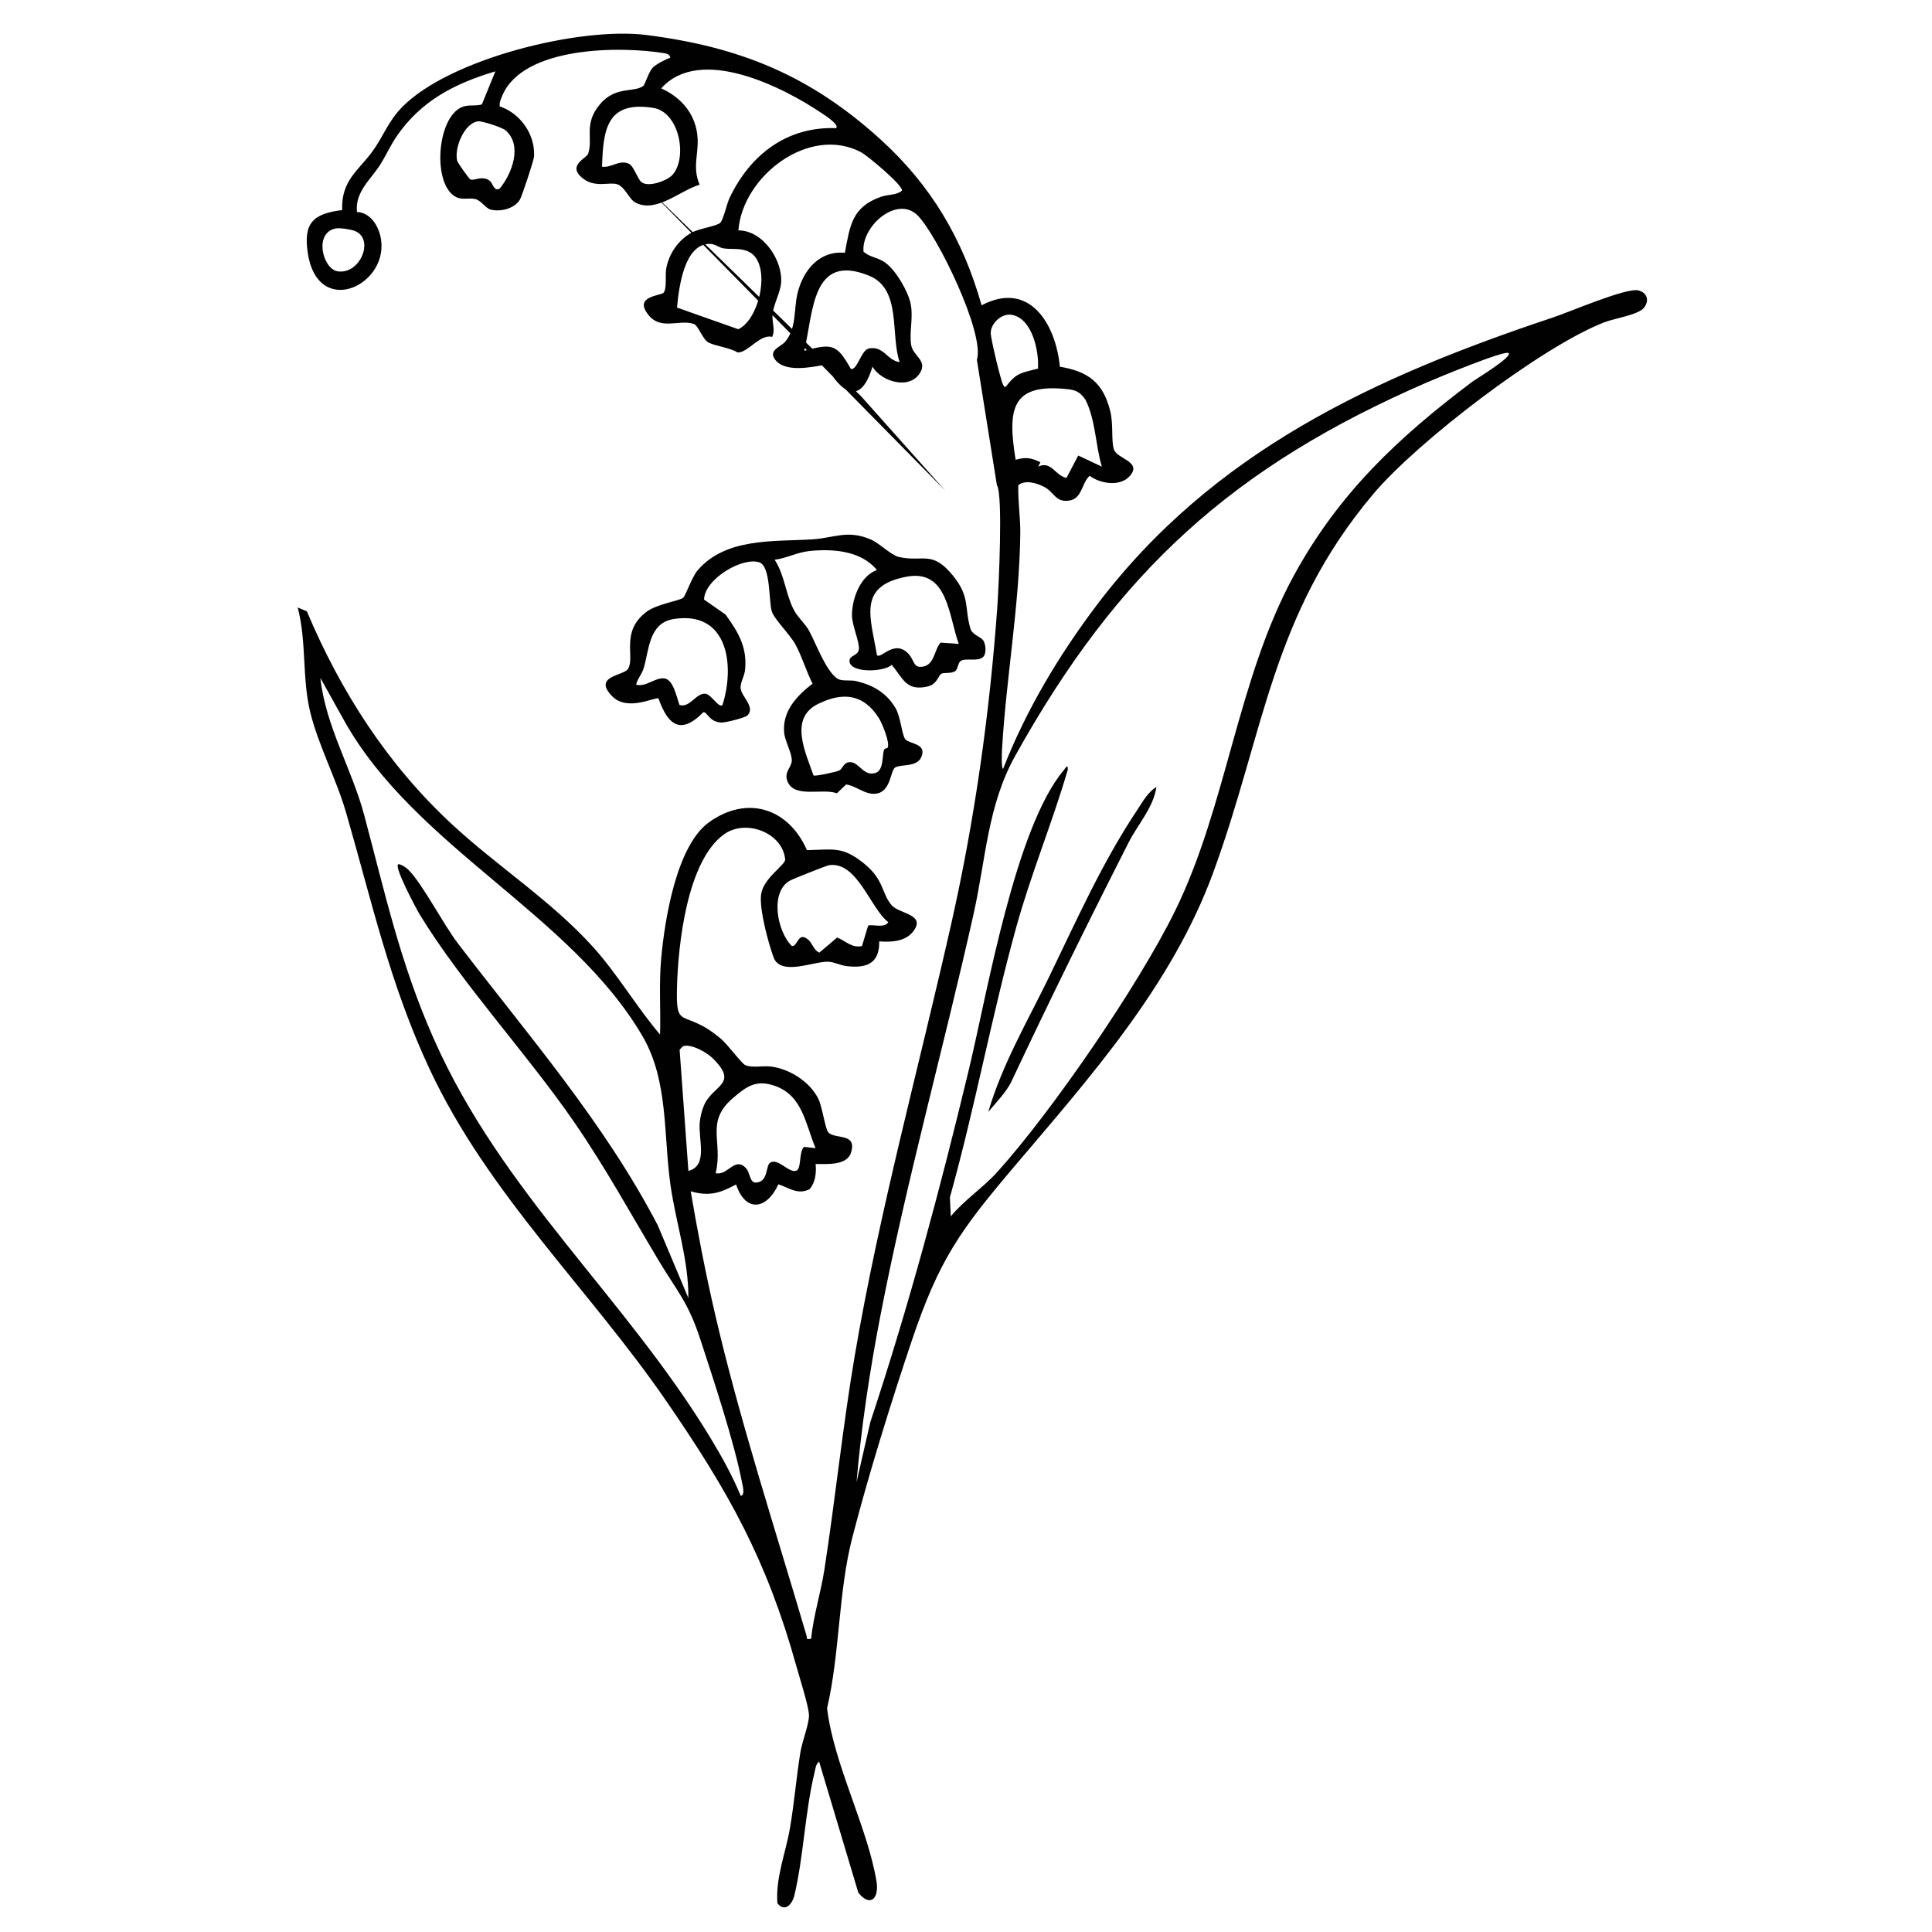 <?xml version="1.0" encoding="UTF-8"?><svg id="Laag_1" xmlns="http://www.w3.org/2000/svg" viewBox="0 0 850.39 850.39"><path d="M438,202.4l-8.02-44M429.99,158.4c3.62-11.63-17.42-54.78-26-63.49-9.09-9.23-24.92,4.71-23.91,15.85,3.07,2.73,6.41,2.37,9.94,5.12,4.55,3.54,9.79,12.47,10.87,18.12,1.13,5.96-.73,12.28.17,17.85.78,4.83,7.15,6.71,4,12.1-4.6,7.89-17.11,4.07-21.04-2.55-5.25,17.6-13.86,11.54-20.68-.9-6.21,1.14-18.24,3.73-22.42-2.57-2.55-3.85,2.74-5.28,4.64-7.48,5.16-5.96,3.73-14.26,5.51-21.49,2.49-10.09,9.6-18.72,20.81-17.69,2.26-12.03,3.11-20.14,15.86-24.64,3.38-1.19,6.85-.6,9.27-2.74.5-2.28-15.14-15.39-18.06-16.92-22.81-11.97-52.12,10.58-53.94,34.43,10.95.03,19.67,13.32,18.79,23.22-.37,4.1-3.27,9.43-3.72,13.38s1.32,6.92-.19,10.29c-5.31-1.46-10.65,7.01-15.21,6.86-3.43-2.11-9.56-2.81-12.63-4.28-2.86-1.37-4.57-7.57-6.7-8.3-6.73-2.29-15.76,3.82-21.2-5.83-3.67-6.51,7.02-6.63,7.97-7.94,1.51-2.06.58-7.77,1.13-10.66,1.25-6.58,5.3-12.49,11.23-15.77,3.35-1.85,11.19-2.82,12.61-4.39s2.74-8.15,4.07-10.93c9.04-18.9,25.11-31.43,46.85-30.65,1.65-1.48-5.08-5.74-6.07-6.42-17.29-11.72-53.86-30.21-70.9-11.08,9.09,4.08,15.45,11.73,16.02,21.96.4,7.18-2.35,13.01.89,20.44-8.55,2.48-19.07,12.67-28.22,7.88-2.96-1.55-4.48-6.8-7.99-8.05-3.24-1.16-9.42,1.55-14.7-2.25-8.11-5.84,1.18-9.26,1.82-11.15,2.36-6.89-2.19-12.99,5.19-21.81,6.77-8.09,14.75-5.1,18.99-8.01.97-.67,2.35-6.18,4.32-8.18,1.5-1.52,5.51-3.56,7.66-4.35-.17-1.35-1.35-1.75-2.54-1.95-19.39-3.2-62.09-3.13-71.35,18.56-.67,1.58-1.36,3.04-1.18,4.83,9.07,3.06,15.65,12.3,15.12,22.04-.09,1.72-5.26,17.25-6.18,18.9-2.28,4.11-8.83,5.68-13.15,4.42-1.88-.55-4.09-3.95-6.45-4.54-2.71-.68-5.64.41-8.24-.76-10.89-4.88-8.98-35.02,2.24-39.73,3.06-1.28,5.82-.27,8.81-1.19l5.94-14.55c-17.74,5.3-32.43,12.76-43.23,28.26-2.79,4.01-4.78,8.53-7.35,12.65-4.13,6.59-11.31,12.11-10.33,21,5.5.2,8.99,5.36,10.22,10.27,5.32,21.27-27.29,37.46-31.86,7.87-2.05-13.27,2.3-17.42,15.12-18.99-.48-12.96,7.01-17.23,13.26-25.74,4.89-6.65,6.87-13.26,13.27-19.73,21.06-21.26,78.23-35.29,107.39-31.59,41.38,5.26,72.23,17.96,103.04,45.96,22.32,20.29,36.28,43.92,44.49,73.02,21.07-11.12,32.64,8.2,34.46,27.03,12.56,2.06,19.18,7.14,22.22,19.78,1.34,5.58.36,12.6,1.51,16.49,1.29,4.37,12.4,5.34,7.23,11.63-4.15,5.05-13.14,3.7-17.88.08-3.66,3.48-3.2,10.2-9.15,10.97s-6.44-3.81-10.83-6.05c-3.37-1.72-8.29-3.23-11.41-.76-.19,7.18.97,14.15.88,21.38-.4,31.87-6.2,63.26-8.04,94.96-.07,1.28-.38,8.49.49,8.5,10-25.64,24.52-49.95,41.1-71.91,51.2-67.81,122.46-100.63,201.17-126.83,6.88-2.29,32.02-13.1,37.27-11.84,3.88.93,5.08,4.47,2.53,7.64s-12.96,4.65-17.55,6.44c-27.72,10.8-82.18,52.53-101.53,75.47-44.98,53.31-47.86,104.76-70.46,166.54-18.2,49.74-53.97,89.89-87.54,129.46-23.91,28.19-33.14,40.98-45.21,76.79-9.09,26.97-19.15,59.42-26.21,86.79-6.12,23.72-5.42,50.88-11.06,74.95,2.86,24.45,17.89,52.55,21.75,76.22,1.24,7.61-2.79,11.46-7.99,4.99l-17.27-57.72c-1.56,1.22-1.61,3.21-2.04,4.96-4.17,17.08-4.85,37.57-8.9,54.1-.97,3.95-4.29,7.32-7.42,3.28-.87-11.21,3.72-22.35,5.55-33.15,1.88-11.09,2.79-22.33,4.59-33.41.75-4.64,3.89-12.49,3.76-16.26-.13-3.96-4.23-16.76-5.55-21.53-13.09-47.02-29.92-76.97-57.28-116.72-34-49.42-78.21-90.78-104.08-145.92-17.59-37.51-25.52-74.01-36.86-113.14-4.21-14.55-12.33-29.94-15.78-44.22-3.65-15.12-1.51-30.9-5.5-45.99l4.04,1.71c15.01,35.55,35.59,67.55,63.94,93.79,20.05,18.56,43.69,33.62,62.04,53.96,10.87,12.05,18.98,26.19,29.48,38.52.33-11.23-.53-22.13.5-33.49,1.53-16.77,6.63-49.58,21.05-59.95,16.86-12.11,35.02-6.14,43.1,12.27,11.44-.22,15.54-1.79,24.85,5.65s7.79,13.13,12.42,18.58c3.31,3.88,15.24,3.93,9.58,11.46-3.47,4.62-9.81,4.87-15.02,4.47.13,9.82-5.57,11.91-14.4,10.89-2.7-.31-5.47-1.86-8.15-1.93-6.47-.17-20.89,6.47-23.97-1.95-2.35-6.44-6.29-21.06-5.5-27.54.9-7.36,10.81-13.08,10.6-15.54-1.02-11.7-17.33-18.1-27.07-10.93-16.14,11.87-20.07,48.45-20.54,67.45-.4,16.23,1.61,11.19,12.57,17.51,2.06,1.19,5.11,3.49,6.94,5.06,2.69,2.3,9.05,10.82,10.55,11.45,3.11,1.31,7.8.17,11.37.63,8.17,1.05,17.11,6.7,20.79,14.21,1.78,3.64,2.99,13.05,4.34,14.66,2.85,3.4,12.89.02,10.03,9.07-1.8,5.7-10.69,4.97-15.56,4.95.34,3.9-.03,7.99-2.66,11.08-5.21,2.65-9.04-.61-13.74-2.15-5.11,11.24-14.43,12.59-18.61.08-7.01,3.78-11.86,5.38-19.98,3,3.02,17.73,6.44,35.49,10.48,53.01,11.01,47.71,26.68,95.45,40.49,142.53.43,1.46-.57,1.74,2.02,1.46,1.08-10.39,4.29-20.34,5.88-30.63,4.81-31.11,8.01-62.61,13.29-93.71,10.87-63.95,28.29-127.25,42.54-190.46,10.32-45.79,16.95-92.85,20.28-139.72.56-7.82,2.56-49.4-.2-53.27M379,174.4,416.01,215.89,282.28,80.1c3.01,2.57,11.41-.55,13.75-3.17,6.67-7.47,3.11-27.66-8.6-29.47-20.16-3.11-21.98,9.23-22.43,25.94,4.41.47,7.42-3.18,11.75-1.35,2.18.92,3.83,6.59,5.53,8.05ZM215.72,79.7c1.07.88,1.82,4.94,4.3,3.22,5.34-6.51,10.1-18.98,2.51-25.56-1.48-1.28-10.24-4.13-11.98-3.96-6.12.59-10.65,11.63-9.34,17.28.25,1.09,5.21,7.91,5.79,8.27,1.45.89,5.31-2.03,8.71.74ZM147.74,100.56c-9.71,1.92-5.69,17.77.81,18.85,9.94,1.64,16.47-14.2,7.68-17.74-1.72-.69-6.65-1.47-8.49-1.11ZM324.97,144.91c9.58-4.44,14.64-28.65,4.95-33.94-3.6-1.96-7.72-1.1-11.37-1.63-2.13-.31-3.6-1.95-6.03-1.99-11.43-.19-13.74,19.52-14.52,28.04M396,159.39c-4.2-11.96,1.02-32.13-13.46-38.03-25.28-10.3-24.47,15.98-28.53,33.03,12.22-3.28,14.32-3.03,20.51,8,2.87.71,4.48-8.39,8.01-9.03,6.5-1.18,7.94,5.32,13.47,6.03ZM456.87,162.26c.51-7.68-2.48-22.18-11.62-23.7-4.36-.72-9.28,3.77-9.17,8.2.06,2.43,4.38,20.71,5.45,22.61.51.91.75,1.39,1.46.48,4.55-5.86,6.76-5.77,13.89-7.6ZM664,155.4c-1.75-1.34-31.3,10.92-35.67,12.82-85.55,37.09-136.17,83.07-181.5,164.5-12.14,21.8-12.91,45.48-18.32,69.68-13.19,59.01-29.56,117.49-41.04,176.96-4.64,24.03-8.37,48.65-10.46,73.03l6.07-26.42c17.03-51.37,30.83-102.93,43.46-155.54,8.09-33.71,20.29-105.93,41.64-131.36.74-.88,1.97-3.24,1.8-.2-6.84,23.37-16.19,45.83-22.69,69.32-10.86,39.27-18.19,79.57-29.18,118.82l.39,8.39c5.92-7.18,14.41-12.79,20.47-19.53,24.32-27.01,62.19-82.24,78.19-114.81,22.86-46.52,27.36-101.89,52.32-147.68,19.77-36.27,45.99-60.84,78.61-85.39,1.3-.98,17.94-11.02,15.91-12.58ZM484.99,205.39c-2.86-9.65-2.7-20.29-7.15-29.34-1.92-2.87-3.8-4.27-7.32-4.68-25.64-3.01-27.05,8.74-23.49,31,4.44-1.24,6.82-.92,10.92,1.1l-.96,1.91c5.83-2.7,7.31,3.92,12.44,4.98l5.16-9.85,10.39,4.87ZM302.99,571.39c.15-16.81-5.49-33.12-7.85-49.63-3.17-22.15-.82-45.96-12.33-65.67-31.35-53.69-100.12-83.23-131.24-138.76l-10.55-18.93c2.2,20.98,13.89,40.17,19.25,60.23,9.25,34.61,15.81,65.07,30.57,98.43,30.1,68.09,84.25,113.72,121.98,176.02,4.88,8.07,9.61,16.59,13.21,25.3,2.09-.16.78-4.78.54-6.04-3.38-17.58-12.52-45.09-18.28-62.72-5.48-16.75-10.34-21.32-18.69-35.31-12.24-20.49-23.14-40.43-36.76-60.24-20.83-30.29-49.75-61.35-68.23-91.77-.97-1.59-12.02-22.03-9.08-21.92,1.32.21,3.22,1.47,4.13,2.37,6.21,6.08,15.47,24.1,21.94,32.56,30.74,40.23,64.3,78.68,87.94,124.06l13.47,32.02ZM382.1,407.49c1.09-.95,7.35,1.34,8.88-1.6-7.97-6.13-13.6-26.8-26.03-25.07-1.09.15-15.82,6-17.23,6.78-8.93,4.94-5.73,22.38.8,28.78,2.62.63,2.64-7.03,7.5-2.51,1.45,1.35,2.3,4.48,4.62,5.44l7.84-6.65c3.84,1.53,6.34,4.68,10.92,3.78l2.7-8.96ZM313.64,465.75c-2.59-2.54-9.4-6.44-13-5.25l-1.5,1.54,3.87,53.35c8.85-2.31,4.24-13.95,5-21.48.23-2.29.91-5.09,1.79-7.21,3.86-9.27,15.76-9.28,3.84-20.95ZM358.99,505.39c-4.48-10.6-5.66-23.22-18.02-27.47-8.09-2.78-12.22.13-18.45,5.49-12.28,10.56-4.12,19.12-7.52,32.97,5.29,1.22,8.23-7.13,13.04-2.54,2.68,2.56,1.5,8.06,6.25,6.36,3.68-1.32,2.87-7.15,4.65-8.38,3.41-2.36,8.16,4.51,11.45,3.52,2.54-.76,1.09-8.44,3.57-10.54l5.03.58Z" fill="#010101"/><path d="M432.68,281.7c1.23,1.7,1.65,5.89.07,7.45-2.23,2.2-7.57.38-9.78,1.71-1.4.85-1.3,3.79-2.63,4.61-1.86,1.15-4.82.39-6.12,1.15-1.14.67-1.73,4.59-5.94,5.55-9.51,2.17-10.78-3.62-15.78-9.53-3.41,3.27-18.64,3.74-18.58-1.77.03-2.51,3.67-2.12,4.12-5s-3.05-10.77-3.05-14.98c0-7.34,3.62-17.32,10.98-20-6.94-8.47-19.17-9.37-29.37-8.38-5.87.57-10.06,3.14-15.63,3.88,4.35,6.57,4.82,15.09,8.44,22.05,1.72,3.29,4.97,6.06,6.75,9.25,2.78,4.98,8.19,19.93,13.51,21.49,2.11.62,4.83.04,7.35.65,7.34,1.77,13.19,5.14,17.15,11.85,2.31,3.91,2.8,11.91,4.31,13.69,1.85,2.18,9.79,1.83,6.98,8-2.02,4.44-9.12,2.89-11.52,4.5-2.08,1.41-1.77,10.83-8.58,11.5-4.7.46-8.53-3.48-12.93-4.08l-4.08,3.89c-6.23-2.37-18.56,2.25-21.67-5.07-1.8-4.25,1.65-6.18,1.82-9.2.18-3.23-2.98-8.69-3.34-12.31-.95-9.48,5.57-16.37,12.48-21.68-2.74-5.41-4.65-11.98-7.51-17.22-2.48-4.54-9.24-10.98-10.42-14.58-1.37-4.2-.42-19.84-5.43-21.57-7.45-2.58-24.17,7.32-24.39,16.36l9.45,6.58c5.59,7.73,9.65,14.38,8.6,24.41-.29,2.81-2.12,5.53-1.97,7.92.23,3.73,6.73,8.44,3,12.1-1.06,1.04-9.6,3.15-11.36,3.12-5.43-.12-6.29-4.79-8.01-4.56-9.87,10.04-15.5,5.93-19.75-6.02-1.3-.94-13.64,5.98-20.44-1.04-8.68-8.95,5.16-8.91,7.04-12.03,3.17-5.25-3.46-16.22,7.99-25.01,4.63-3.55,14.85-4.96,16.25-6.26,1.21-1.12,3.81-9.09,6.39-12.1,12.36-14.44,33.61-12.57,50.39-13.61,9.71-.6,15.59-4.37,25.85.07,3.79,1.64,8.94,6.92,12.32,7.68,10.79,2.42,14.55-3.17,23.8,8.2,7.67,9.43,4.95,13.93,7.69,23.31.79,2.69,4.51,3.67,5.48,5.01ZM422,283.39c-4.52-12.38-4.73-33.03-23.05-29.54-21.7,4.13-15.72,17.9-12.94,34.55,1.8,1.78,7.78-7.31,13.98-.49,2.52,2.77,2.01,6.41,6.44,5.48,4.98-1.05,4.72-7.28,7.57-10.53l8,.54ZM317.99,310.39c5.57-17.53,2.44-41.69-21.43-37.93-11.14,1.75-10.82,13.87-13.26,21.73-.9,2.88-2.73,4.48-3.3,7.19,4.43,1.1,8.18-3.15,12.3-2.79s5.57,8.48,6.78,11.7c4.48,1.47,7.34-5.31,11.36-4.95,2.65.23,5.77,6.34,7.54,5.05ZM390.7,329.13c1.17-2.09-2.48-10.89-3.86-13.07-6.79-10.7-15.95-11.57-26.85-6.17-12.78,6.34-5.42,21.37-1.9,31.43.69.5,9.99-1.56,11.22-2.14,1.8-.85,1.92-3.94,5.19-3.7,3.76.28,5.69,6.3,10.79,4.76,3.7-1.12,2.95-7.25,3.77-10.09.24-.82,1.5-.76,1.64-1.01Z" fill="#010101"/><path d="M435.01,489.39c6.2-21.13,17.35-40,26.87-59.62,12.11-24.96,23.22-50.05,38.71-73.29,2.41-3.61,4.58-7.77,8.41-10.08-1.27,9.02-8.12,16.37-12.17,24.32-17.77,34.93-35.01,69.94-51.65,105.35-2.06,4.38-6.99,9.55-10.17,13.32Z" fill="#010101"/></svg>